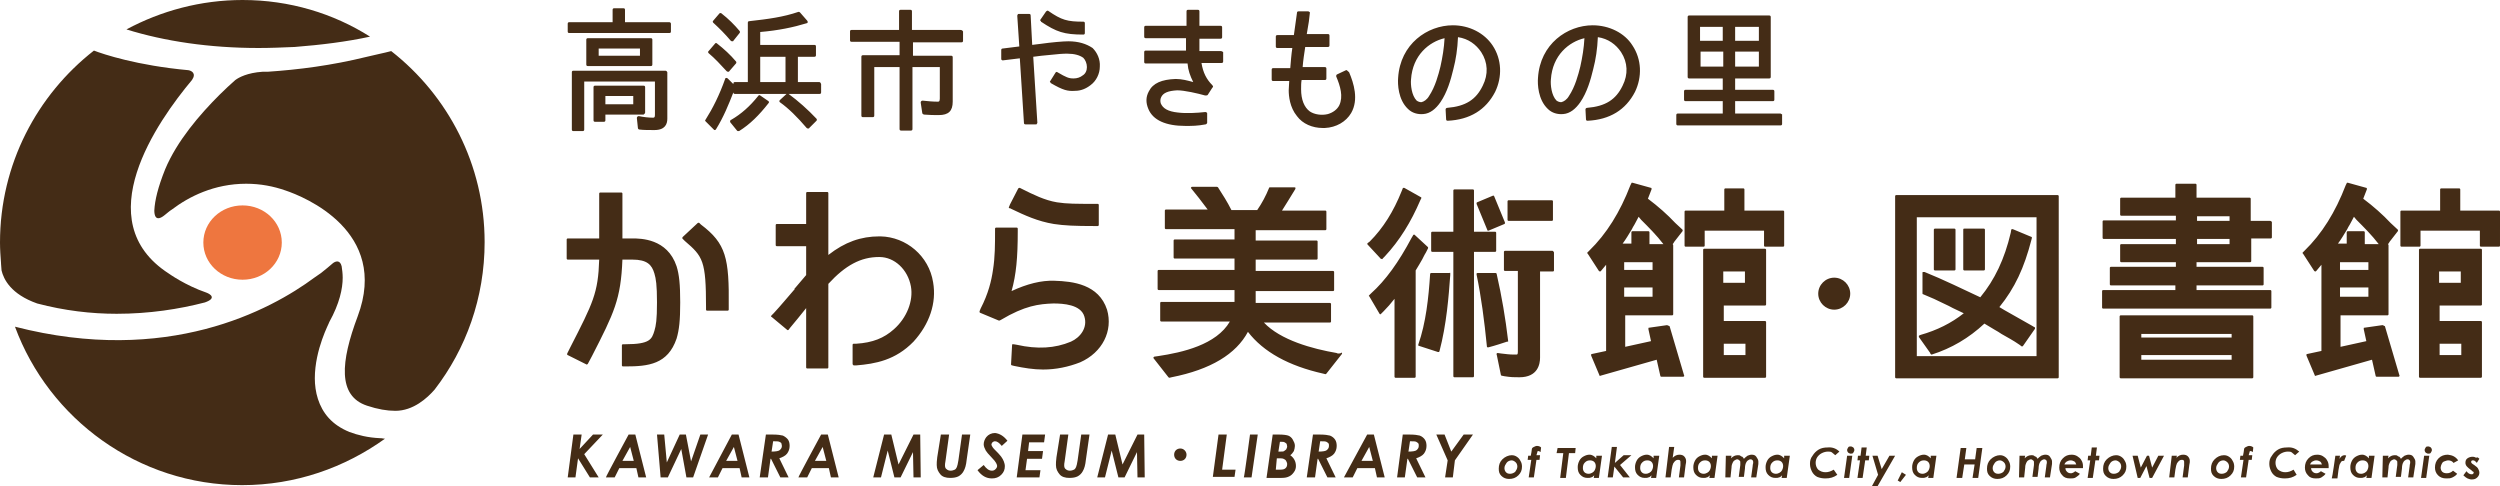 <?xml version="1.0" encoding="UTF-8"?>
<svg xmlns="http://www.w3.org/2000/svg" xmlns:xlink="http://www.w3.org/1999/xlink" x="0px" y="0px" viewBox="0 0 484.4 94.2" xml:space="preserve" width="484.4" height="94.2">
<g>
	<path style="fill:#442C16;" d="M57.1,9.1c5.1-0.4,10-1,14.6-2C64.6,2.6,56.1,0,47,0c-8.1,0-15.8,2.1-22.5,5.7C31.9,8,40.6,9.3,50.1,9.3   C52.4,9.3,54.8,9.2,57.1,9.1 M73.6,84.9c-2.3-0.1-4.3-0.6-5.9-1.2c-1.7-0.7-3-1.6-4-2.7c-2-2.2-2.7-5.1-2.7-7.7   c0-2.8,0.7-5.5,1.4-7.5c0.7-2,1.4-3.3,1.4-3.4l0,0l0,0c2-3.6,2.6-6.5,2.6-8.6c0-0.8-0.1-1.5-0.2-2.2c-0.3-1.3-1.2-1-1.7-0.6   c-0.7,0.6-1.4,1.2-2.3,1.9c-0.4,0.3-0.9,0.6-1.3,0.9c-8.5,6.3-28.5,17.1-58,9.5C9.5,81.2,26.8,94,46.9,94c10.4,0,19.9-3.4,27.7-9   h-0.1C74,84.9,73.7,84.9,73.6,84.9 M0.2,51.1c0,0.4,0.1,0.9,0.1,1.3c0.4,1.7,1.8,4.6,6.9,6.4c5.3,1.4,10.5,2,15.4,2   c6.3,0,12.1-0.9,17.1-2.2l0,0c2.3-0.8,1.1-1.6,0.3-1.9c-4.1-1.4-7.3-3.7-7.3-3.7h0c-15.8-10.2-2.2-29.5,4.5-37.5   c0.9-1.3-0.1-1.8-0.7-1.9c-9.9-0.9-16.5-3.1-18.3-3.8C7.2,18.4,0,31.8,0,47c0,1.3,0.1,2.7,0.2,4l0,0L0.2,51.1 M75.8,9.9   c-1.5,0.4-3.1,0.7-4.7,1.1c-6.9,1.7-13.3,2.5-19.2,2.9l0,0l-0.2,0c-0.3,0-0.5,0-0.8,0c-3,0.2-4.6,1.1-5.3,1.6   c-0.9,0.8-2,1.8-3.1,2.9c-3.8,3.8-8.2,8.9-10.5,14.4c-1.4,3.5-2,6-2.1,8c0,0.8,0.2,2.4,2.1,0.8c0.4-0.3,0.8-0.7,1.3-1   c3.3-2.5,8.2-5,14.4-5c2.8,0,5.3,0.5,7.6,1.3c3.6,1.2,20.2,7.9,14,24.4c-3.3,8.8-3.9,15.4,1.8,17.3c2.1,0.7,3.9,1,5.5,1   c3.5,0,6.2-2.5,7.6-4.1c6.1-7.9,9.7-17.8,9.7-28.6C93.9,31.9,86.8,18.5,75.8,9.9"></path>
	<path style="fill:#EE763F;" d="M54.6,47c0,4-3.4,7.2-7.6,7.2S39.4,51,39.4,47s3.4-7.2,7.6-7.2S54.6,43,54.6,47"></path>
</g>
<path style="fill:#442C16;" d="M111.1,84.2h1.6l-0.4,2.8l2.6-2.8h1.9l-3.6,3.8l2.8,4.5h-1.7l-2.3-3.7l-0.5,3.7H110L111.1,84.2L111.1,84.2z   M121.8,84.2h1.3l2.1,8.3h-1.5l-0.4-1.8h-3.3l-0.9,1.8h-1.7C117.3,92.5,121.8,84.2,121.8,84.2z M122.8,89.3l-0.7-2.7l-1.5,2.7H122.8  z M127.3,84.2h1.4l0.5,5.4l2.5-5.4h1.2l1,5.2l1.8-5.2h1.5l-2.9,8.3H133l-1-5.5l-2.6,5.5h-1.4L127.3,84.2L127.3,84.2z M141.8,84.2  h1.3l2.1,8.3h-1.5l-0.4-1.8H140l-0.9,1.8h-1.7C137.4,92.5,141.8,84.2,141.8,84.2z M142.9,89.3l-0.7-2.7l-1.5,2.7H142.9L142.9,89.3z   M148.4,84.2h1.4c0.9,0,1.5,0.1,1.9,0.2c0.4,0.2,0.8,0.5,1,0.8c0.2,0.3,0.3,0.7,0.3,1.2c0,0.6-0.2,1.1-0.5,1.5  c-0.3,0.4-0.9,0.7-1.5,0.9l1.8,3.7h-1.6l-1.8-3.6h-0.1l-0.5,3.6h-1.6L148.4,84.2L148.4,84.2z M149.5,87.5c0.8,0,1.4-0.1,1.6-0.3  c0.2-0.2,0.4-0.4,0.4-0.8c0-0.2-0.1-0.4-0.1-0.5s-0.2-0.2-0.4-0.3c-0.2-0.1-0.6-0.1-1.2-0.1L149.5,87.5L149.5,87.5z M159.1,84.2h1.3  l2.1,8.3H161l-0.4-1.8h-3.3l-0.9,1.8h-1.7C154.6,92.5,159.1,84.2,159.1,84.2z M160.1,89.3l-0.7-2.7l-1.5,2.7H160.1L160.1,89.3z   M171.3,84.2h1.4l1.4,5.8l2.9-5.8h1.3l0.1,8.3H177l-0.1-4.9l-2.4,4.9h-1.2l-1.3-5.2l-1.3,5.2h-1.5L171.3,84.2L171.3,84.2z   M182.3,84.2h1.6l-0.7,5.1c-0.1,0.4-0.1,0.8-0.1,0.9c0,0.3,0.1,0.6,0.3,0.7c0.2,0.2,0.5,0.3,0.8,0.3c0.3,0,0.6-0.1,0.8-0.2  c0.2-0.1,0.3-0.3,0.4-0.5c0.1-0.2,0.2-0.7,0.3-1.3l0.7-5h1.6l-0.7,4.9c-0.1,1-0.3,1.7-0.6,2.2c-0.2,0.4-0.6,0.8-1,1  c-0.4,0.2-0.9,0.3-1.6,0.3c-0.8,0-1.5-0.2-1.9-0.7s-0.7-1-0.7-1.8c0-0.3,0-0.8,0.1-1.5L182.3,84.2L182.3,84.2z M195.2,85.4l-1.1,1  c-0.5-0.6-0.9-0.9-1.3-0.9c-0.2,0-0.4,0.1-0.5,0.2s-0.2,0.3-0.2,0.4c0,0.2,0.1,0.3,0.2,0.5s0.5,0.6,1.1,1.2c0.3,0.3,0.5,0.6,0.6,0.7  c0.2,0.3,0.4,0.6,0.5,0.9c0.1,0.3,0.2,0.6,0.2,0.9c0,0.7-0.2,1.2-0.7,1.7s-1.1,0.7-1.8,0.7c-1.1,0-2-0.5-2.8-1.6l1.2-1  c0.5,0.7,1,1.1,1.6,1.1c0.3,0,0.5-0.1,0.7-0.3s0.3-0.4,0.3-0.6c0-0.2-0.1-0.4-0.2-0.6c-0.1-0.2-0.4-0.6-0.9-1.1  c-0.6-0.6-0.9-1-1.1-1.3c-0.2-0.4-0.4-0.8-0.4-1.2c0-0.5,0.2-1,0.5-1.4c0.4-0.5,1-0.8,1.7-0.8C193.7,84,194.5,84.5,195.2,85.4  L195.2,85.4z M198.1,84.2h4.4l-0.2,1.5h-2.9l-0.2,1.7h2.9l-0.2,1.5h-2.9l-0.3,2.2h2.9l-0.2,1.4H197L198.1,84.2L198.1,84.2z   M205.4,84.2h1.6l-0.7,5.1c-0.1,0.4-0.1,0.8-0.1,0.9c0,0.3,0.1,0.6,0.3,0.7c0.2,0.2,0.5,0.3,0.8,0.3c0.3,0,0.6-0.1,0.8-0.2  c0.2-0.1,0.3-0.3,0.4-0.5c0.1-0.2,0.2-0.7,0.3-1.3l0.7-5h1.6l-0.7,4.9c-0.1,1-0.3,1.7-0.6,2.2c-0.2,0.4-0.6,0.8-1,1  c-0.4,0.2-0.9,0.3-1.6,0.3c-0.8,0-1.5-0.2-1.9-0.7s-0.7-1-0.7-1.8c0-0.3,0-0.8,0.1-1.5L205.4,84.2L205.4,84.2z M214.7,84.2h1.4  l1.4,5.8l2.9-5.8h1.3l0.1,8.3h-1.4l-0.1-4.9l-2.4,4.9h-1.2l-1.3-5.2l-1.3,5.2h-1.5L214.7,84.2L214.7,84.2z M229.9,88.1  c0,0.7-0.5,1.2-1.2,1.2s-1.2-0.5-1.2-1.2s0.5-1.2,1.2-1.2S229.9,87.5,229.9,88.1z M236.1,84.2h1.6l-0.9,6.8h2.6l-0.2,1.4H235  L236.1,84.2L236.1,84.2z M242.2,84.2h1.5l-1.2,8.3h-1.5C241.1,92.5,242.2,84.2,242.2,84.2z M246.6,84.2h1.3c0.8,0,1.4,0.1,1.7,0.2  s0.7,0.4,0.9,0.8s0.4,0.7,0.4,1.2c0,0.3-0.1,0.7-0.2,1c-0.2,0.3-0.4,0.6-0.7,0.8c0.7,0.5,1.1,1.2,1.1,2.1c0,0.4-0.1,0.8-0.4,1.2  s-0.5,0.6-0.9,0.8s-0.8,0.3-1.5,0.3h-2.9L246.6,84.2L246.6,84.2z M247.2,91l0.9,0c0.5,0,0.8-0.1,1-0.3c0.2-0.2,0.3-0.4,0.3-0.8  c0-0.2-0.1-0.4-0.2-0.6s-0.3-0.3-0.5-0.4s-0.6-0.1-1.3-0.1L247.2,91L247.2,91z M247.7,87.5h0.3c0.4,0,0.7,0,0.8-0.1s0.3-0.2,0.4-0.3  c0.1-0.2,0.2-0.4,0.2-0.6c0-0.2-0.1-0.4-0.1-0.5c-0.1-0.1-0.2-0.2-0.4-0.3c-0.1-0.1-0.4-0.1-0.9-0.1L247.7,87.5L247.7,87.5z   M254.4,84.2h1.4c0.9,0,1.5,0.1,1.9,0.2c0.5,0.2,0.8,0.5,1,0.8c0.2,0.3,0.3,0.7,0.3,1.2c0,0.6-0.2,1.1-0.5,1.5  c-0.3,0.4-0.9,0.7-1.5,0.9l1.8,3.7h-1.6l-1.8-3.6h-0.1l-0.5,3.6h-1.6L254.4,84.2L254.4,84.2z M255.5,87.5c0.8,0,1.4-0.1,1.6-0.3  c0.2-0.2,0.4-0.4,0.4-0.8c0-0.2,0-0.4-0.1-0.5s-0.2-0.2-0.4-0.3c-0.2-0.1-0.6-0.1-1.2-0.1L255.5,87.5L255.5,87.5z M264.9,84.2h1.3  l2.1,8.3h-1.5l-0.4-1.8H263l-0.9,1.8h-1.7L264.9,84.2L264.9,84.2z M266,89.3l-0.7-2.7l-1.5,2.7H266z M271.8,84.2h1.4  c0.9,0,1.5,0.1,1.9,0.2c0.5,0.2,0.8,0.5,1,0.8c0.2,0.3,0.3,0.7,0.3,1.2c0,0.6-0.2,1.1-0.5,1.5c-0.3,0.4-0.9,0.7-1.5,0.9l1.8,3.7  h-1.6l-1.8-3.6h-0.1l-0.5,3.6h-1.5L271.8,84.2L271.8,84.2z M272.9,87.5c0.8,0,1.4-0.1,1.6-0.3c0.2-0.2,0.4-0.4,0.4-0.8  c0-0.2,0-0.4-0.1-0.5s-0.2-0.2-0.4-0.3c-0.2-0.1-0.6-0.1-1.2-0.1L272.9,87.5L272.9,87.5z M278.3,84.2h1.6l1.3,3.3l2.4-3.3h1.8  l-3.5,5l-0.4,3.3h-1.5l0.5-3.3L278.3,84.2L278.3,84.2z M292.9,88.2c0.4,0,0.7,0.1,1,0.3s0.5,0.4,0.7,0.8c0.2,0.3,0.3,0.7,0.3,1.1  c0,0.7-0.2,1.2-0.7,1.7s-1.1,0.7-1.8,0.7c-0.6,0-1.1-0.2-1.5-0.6c-0.4-0.4-0.5-0.8-0.5-1.4c0-0.7,0.2-1.3,0.7-1.8  S292.3,88.2,292.9,88.2L292.9,88.2z M292.9,89.2c-0.4,0-0.8,0.2-1,0.5c-0.2,0.3-0.4,0.6-0.4,1c0,0.3,0.1,0.6,0.3,0.8  s0.4,0.3,0.8,0.3c0.4,0,0.8-0.2,1-0.4c0.2-0.3,0.4-0.6,0.4-1c0-0.3-0.1-0.6-0.3-0.8S293.2,89.2,292.9,89.2L292.9,89.2z M296.1,88.3  h0.5c0.1-0.6,0.2-0.9,0.2-1.2s0.2-0.4,0.4-0.5s0.4-0.2,0.6-0.2c0.3,0,0.6,0.1,0.8,0.3l-0.1,0.9c-0.1-0.1-0.3-0.2-0.4-0.2  c-0.1,0-0.2,0-0.2,0.1s-0.1,0.3-0.2,0.7h0.7l-0.1,0.9h-0.6l-0.5,3.4h-1l0.5-3.4H296L296.1,88.3L296.1,88.3z M301.8,86.8h3.5l-0.1,1  H304l-0.6,4.8h-1.1l0.6-4.8h-1.3L301.8,86.8z M309.3,88.3h1.1l-0.6,4.3h-1l0.1-0.5c-0.2,0.2-0.4,0.4-0.6,0.4  c-0.2,0.1-0.4,0.1-0.7,0.1c-0.6,0-1-0.2-1.4-0.6s-0.5-0.9-0.5-1.5c0-0.4,0.1-0.8,0.3-1.2c0.2-0.4,0.5-0.7,0.9-0.9  c0.4-0.2,0.7-0.3,1.1-0.3c0.3,0,0.5,0.1,0.7,0.2s0.4,0.3,0.6,0.5L309.3,88.3L309.3,88.3z M307.8,91.8c0.3,0,0.5-0.1,0.7-0.2  c0.2-0.1,0.4-0.3,0.5-0.5c0.1-0.2,0.2-0.5,0.2-0.8c0-0.3-0.1-0.6-0.3-0.8c-0.2-0.2-0.5-0.3-0.8-0.3c-0.4,0-0.7,0.1-1,0.4  c-0.3,0.3-0.4,0.6-0.4,1.1c0,0.3,0.1,0.6,0.3,0.8C307.2,91.7,307.5,91.8,307.8,91.8L307.8,91.8z M312.3,86.6h1l-0.4,3.1l1.7-1.5h1.5  l-2.2,1.9l1.9,2.4h-1.3l-1.7-2.1l-0.3,2.1h-1L312.3,86.6L312.3,86.6z M320.4,88.3h1.1l-0.6,4.3h-1l0.1-0.5c-0.2,0.2-0.4,0.4-0.6,0.4  c-0.2,0.1-0.4,0.1-0.7,0.1c-0.6,0-1-0.2-1.4-0.6s-0.5-0.9-0.5-1.5c0-0.4,0.1-0.8,0.3-1.2c0.2-0.4,0.5-0.7,0.9-0.9  c0.4-0.2,0.7-0.3,1.1-0.3c0.3,0,0.5,0.1,0.7,0.2s0.4,0.3,0.6,0.5L320.4,88.3L320.4,88.3z M318.9,91.8c0.3,0,0.5-0.1,0.7-0.2  c0.2-0.1,0.4-0.3,0.5-0.5c0.1-0.2,0.2-0.5,0.2-0.8c0-0.3-0.1-0.6-0.3-0.8c-0.2-0.2-0.5-0.3-0.8-0.3c-0.4,0-0.7,0.1-1,0.4  c-0.3,0.3-0.4,0.6-0.4,1.1c0,0.3,0.1,0.6,0.3,0.8C318.3,91.7,318.5,91.8,318.9,91.8L318.9,91.8z M323.4,86.6h1l-0.3,2.1  c0.4-0.4,0.8-0.6,1.3-0.6c0.4,0,0.7,0.1,0.9,0.3c0.2,0.2,0.4,0.5,0.4,0.9c0,0.2,0,0.4-0.1,0.8l-0.3,2.4h-1l0.3-2.3  c0-0.2,0-0.4,0-0.6c0-0.2,0-0.3-0.1-0.4c-0.1-0.1-0.2-0.1-0.4-0.1s-0.4,0.1-0.5,0.2s-0.3,0.3-0.4,0.5c-0.1,0.2-0.2,0.6-0.3,1.2  l-0.2,1.5h-1L323.4,86.6L323.4,86.6z M331.7,88.3h1.1l-0.6,4.3h-1l0.1-0.5c-0.2,0.2-0.4,0.4-0.6,0.4c-0.2,0.1-0.4,0.1-0.7,0.1  c-0.6,0-1-0.2-1.4-0.6s-0.5-0.9-0.5-1.5c0-0.4,0.1-0.8,0.3-1.2c0.2-0.4,0.5-0.7,0.9-0.9c0.4-0.2,0.7-0.3,1.1-0.3  c0.3,0,0.5,0.1,0.7,0.2s0.4,0.3,0.6,0.5L331.7,88.3L331.7,88.3z M330.1,91.8c0.3,0,0.5-0.1,0.7-0.2c0.2-0.1,0.4-0.3,0.5-0.5  c0.1-0.2,0.2-0.5,0.2-0.8c0-0.3-0.1-0.6-0.3-0.8c-0.2-0.2-0.5-0.3-0.8-0.3c-0.4,0-0.7,0.1-1,0.4c-0.3,0.3-0.4,0.6-0.4,1.1  c0,0.3,0.1,0.6,0.3,0.8C329.5,91.7,329.8,91.8,330.1,91.8L330.1,91.8z M334.4,88.3h1.1l-0.1,0.5c0.4-0.4,0.8-0.6,1.3-0.6  c0.2,0,0.4,0,0.5,0.1s0.3,0.2,0.4,0.2c0.1,0.1,0.2,0.2,0.3,0.4c0.2-0.2,0.4-0.4,0.7-0.6c0.3-0.1,0.5-0.2,0.8-0.2  c0.4,0,0.7,0.1,0.9,0.4s0.4,0.6,0.4,0.9c0,0.2,0,0.3,0,0.5l-0.4,2.6h-1l0.3-2.2c0-0.3,0.1-0.5,0.1-0.6c0-0.2,0-0.4-0.1-0.5  s-0.2-0.2-0.4-0.2s-0.4,0.1-0.5,0.2c-0.2,0.1-0.3,0.3-0.4,0.5s-0.2,0.6-0.2,1.1l-0.2,1.6h-1l0.3-2.3c0-0.2,0-0.3,0-0.5  c0-0.2,0-0.3-0.2-0.4c-0.1-0.1-0.2-0.2-0.4-0.2s-0.3,0.1-0.5,0.2s-0.3,0.3-0.4,0.5c-0.1,0.2-0.2,0.5-0.2,0.9l-0.2,1.9h-1L334.4,88.3  L334.4,88.3z M345.7,88.3h1.1l-0.6,4.3h-1l0.1-0.5c-0.2,0.2-0.4,0.4-0.6,0.4c-0.2,0.1-0.4,0.1-0.7,0.1c-0.6,0-1-0.2-1.4-0.6  s-0.5-0.9-0.5-1.5c0-0.4,0.1-0.8,0.3-1.2c0.2-0.4,0.5-0.7,0.9-0.9c0.4-0.2,0.7-0.3,1.1-0.3c0.3,0,0.5,0.1,0.7,0.2s0.4,0.3,0.6,0.5  L345.7,88.3L345.7,88.3z M344.1,91.8c0.3,0,0.5-0.1,0.7-0.2c0.2-0.1,0.4-0.3,0.5-0.5c0.1-0.2,0.2-0.5,0.2-0.8c0-0.3-0.1-0.6-0.3-0.8  c-0.2-0.2-0.5-0.3-0.8-0.3c-0.4,0-0.7,0.1-1,0.4c-0.3,0.3-0.4,0.6-0.4,1.1c0,0.3,0.1,0.6,0.3,0.8C343.5,91.7,343.8,91.8,344.1,91.8  L344.1,91.8z M356.4,87.5l-0.8,0.7c-0.2-0.2-0.4-0.3-0.6-0.5s-0.5-0.2-0.8-0.2c-0.4,0-0.8,0.1-1.2,0.3c-0.4,0.2-0.7,0.5-0.9,0.8  s-0.3,0.7-0.3,1.1c0,0.5,0.2,1,0.5,1.3c0.4,0.3,0.8,0.5,1.4,0.5c0.6,0,1.1-0.2,1.6-0.5L356,92c-0.7,0.5-1.4,0.7-2.3,0.7  c-0.6,0-1.1-0.1-1.6-0.3c-0.4-0.2-0.8-0.6-1-1s-0.4-0.9-0.4-1.5c0-0.6,0.1-1.1,0.5-1.6c0.3-0.5,0.7-0.9,1.2-1.2  c0.5-0.3,1.1-0.4,1.7-0.4C355,86.6,355.8,86.9,356.4,87.5L356.4,87.5z M357.9,88.3h1l-0.6,4.3h-1L357.9,88.3L357.9,88.3z   M358.6,86.5c0.2,0,0.3,0.1,0.5,0.2c0.1,0.1,0.2,0.3,0.2,0.5s-0.1,0.3-0.2,0.5s-0.3,0.2-0.5,0.2s-0.3-0.1-0.5-0.2  c-0.1-0.1-0.2-0.3-0.2-0.5s0.1-0.3,0.2-0.5S358.4,86.5,358.6,86.5z M360.7,86.7h1l-0.2,1.6h0.7l-0.1,0.9h-0.7l-0.5,3.4h-1l0.5-3.4  h-0.5l0.1-0.9h0.5L360.7,86.7L360.7,86.7z M362.8,88.3h1l0.8,2.6l1.5-2.6h1.1l-3.4,5.9h-1.1l1.2-2.2L362.8,88.3L362.8,88.3z   M368.5,91.5l0.8,0.5l-1.1,1.4l-0.5-0.3L368.5,91.5z M374.1,88.3h1.1l-0.6,4.3h-1l0.1-0.5c-0.2,0.2-0.4,0.4-0.6,0.4  c-0.2,0.1-0.4,0.1-0.7,0.1c-0.6,0-1-0.2-1.4-0.6s-0.5-0.9-0.5-1.5c0-0.4,0.1-0.8,0.3-1.2c0.2-0.4,0.5-0.7,0.9-0.9  c0.4-0.2,0.7-0.3,1.1-0.3c0.3,0,0.5,0.1,0.7,0.2s0.4,0.3,0.6,0.5L374.1,88.3L374.1,88.3z M372.5,91.8c0.3,0,0.5-0.1,0.7-0.2  c0.2-0.1,0.4-0.3,0.5-0.5c0.1-0.2,0.2-0.5,0.2-0.8c0-0.3-0.1-0.6-0.3-0.8c-0.2-0.2-0.5-0.3-0.8-0.3c-0.4,0-0.7,0.1-1,0.4  c-0.3,0.3-0.4,0.6-0.4,1.1c0,0.3,0.1,0.6,0.3,0.8C371.9,91.7,372.2,91.8,372.5,91.8L372.5,91.8z M379.9,86.8h1.1l-0.3,2.2h2l0.3-2.2  h1.1l-0.8,5.8h-1.1l0.4-2.6h-2l-0.4,2.6h-1.1L379.9,86.8L379.9,86.8z M387.5,88.2c0.4,0,0.7,0.1,1,0.3s0.5,0.4,0.7,0.8  c0.2,0.3,0.3,0.7,0.3,1.1c0,0.7-0.2,1.2-0.7,1.7s-1.1,0.7-1.8,0.7c-0.6,0-1.1-0.2-1.5-0.6c-0.4-0.4-0.5-0.8-0.5-1.4  c0-0.7,0.2-1.3,0.7-1.8S386.9,88.2,387.5,88.2L387.5,88.2z M387.5,89.2c-0.4,0-0.8,0.2-1,0.5c-0.2,0.3-0.4,0.6-0.4,1  c0,0.3,0.1,0.6,0.3,0.8s0.4,0.3,0.8,0.3c0.4,0,0.8-0.2,1-0.4c0.2-0.3,0.4-0.6,0.4-1c0-0.3-0.1-0.6-0.3-0.8S387.8,89.2,387.5,89.2  L387.5,89.2z M391.3,88.3h1.1l-0.1,0.5c0.4-0.4,0.8-0.6,1.3-0.6c0.2,0,0.4,0,0.5,0.1s0.3,0.2,0.4,0.2c0.1,0.1,0.2,0.2,0.3,0.4  c0.2-0.2,0.4-0.4,0.7-0.6c0.3-0.1,0.5-0.2,0.8-0.2c0.4,0,0.7,0.1,0.9,0.4s0.4,0.6,0.4,0.9c0,0.2,0,0.3,0,0.5l-0.4,2.6h-1l0.3-2.2  c0-0.3,0.1-0.5,0.1-0.6c0-0.2,0-0.4-0.1-0.5s-0.2-0.2-0.4-0.2s-0.4,0.1-0.5,0.2c-0.2,0.1-0.3,0.3-0.4,0.5s-0.2,0.6-0.2,1.1l-0.2,1.6  h-1l0.3-2.3c0-0.2,0-0.3,0-0.5c0-0.2,0-0.3-0.2-0.4c-0.1-0.1-0.2-0.2-0.4-0.2s-0.3,0.1-0.5,0.2s-0.3,0.3-0.4,0.5  c-0.1,0.2-0.2,0.5-0.2,0.9l-0.2,1.9h-1L391.3,88.3L391.3,88.3z M402.1,91.3l0.9,0.5c-0.2,0.3-0.5,0.5-0.8,0.7s-0.7,0.2-1.1,0.2  c-0.7,0-1.2-0.2-1.5-0.6c-0.4-0.4-0.6-0.9-0.6-1.5c0-0.7,0.2-1.3,0.7-1.8c0.5-0.5,1-0.7,1.7-0.7c0.4,0,0.8,0.1,1.1,0.3  c0.3,0.2,0.6,0.4,0.8,0.8c0.2,0.3,0.3,0.7,0.3,1.1c0,0.1,0,0.3,0,0.4h-3.4c0,0.3,0.1,0.5,0.3,0.7c0.2,0.2,0.4,0.3,0.8,0.3  C401.4,91.7,401.8,91.6,402.1,91.3L402.1,91.3z M402.3,90c-0.1-0.3-0.2-0.5-0.4-0.6c-0.2-0.1-0.4-0.2-0.7-0.2s-0.5,0.1-0.7,0.2  s-0.4,0.3-0.5,0.6H402.3L402.3,90z M405.3,86.7h1l-0.2,1.6h0.7l-0.1,0.9H406l-0.5,3.4h-1l0.5-3.4h-0.5l0.1-0.9h0.5L405.3,86.7  L405.3,86.7z M410,88.2c0.4,0,0.7,0.1,1,0.3s0.5,0.4,0.7,0.8c0.2,0.3,0.3,0.7,0.3,1.1c0,0.7-0.2,1.2-0.7,1.7s-1.1,0.7-1.8,0.7  c-0.6,0-1.1-0.2-1.5-0.6c-0.4-0.4-0.5-0.8-0.5-1.4c0-0.7,0.2-1.3,0.7-1.8S409.4,88.2,410,88.2L410,88.2z M409.9,89.2  c-0.4,0-0.8,0.2-1,0.5c-0.2,0.3-0.4,0.6-0.4,1c0,0.3,0.1,0.6,0.3,0.8s0.4,0.3,0.8,0.3c0.4,0,0.8-0.2,1-0.4c0.2-0.3,0.4-0.6,0.4-1  c0-0.3-0.1-0.6-0.3-0.8S410.2,89.2,409.9,89.2L409.9,89.2z M413.2,88.3h1l0.6,2.3l1.2-2.3h0.4l0.6,2.3l1.2-2.3h1.1l-2.3,4.3h-0.5  l-0.6-2.3l-1.2,2.3h-0.5L413.2,88.3L413.2,88.3z M420.8,88.3h1l-0.1,0.4c0.4-0.4,0.8-0.6,1.3-0.6c0.4,0,0.7,0.1,0.9,0.3  c0.2,0.2,0.4,0.5,0.4,0.9c0,0.2,0,0.4-0.1,0.8l-0.3,2.4h-1l0.3-2.3c0-0.2,0-0.4,0-0.6c0-0.2,0-0.3-0.1-0.4c-0.1-0.1-0.2-0.1-0.4-0.1  s-0.4,0.1-0.5,0.2s-0.3,0.3-0.4,0.5c-0.1,0.2-0.2,0.6-0.3,1.2l-0.2,1.5h-1L420.8,88.3L420.8,88.3z M430.9,88.2c0.4,0,0.7,0.1,1,0.3  s0.5,0.4,0.7,0.8c0.2,0.3,0.3,0.7,0.3,1.1c0,0.7-0.2,1.2-0.7,1.7s-1.1,0.7-1.8,0.7c-0.6,0-1.1-0.2-1.5-0.6c-0.4-0.4-0.5-0.8-0.5-1.4  c0-0.7,0.2-1.3,0.7-1.8S430.2,88.2,430.9,88.2L430.9,88.2z M430.8,89.2c-0.4,0-0.8,0.2-1,0.5c-0.2,0.3-0.4,0.6-0.4,1  c0,0.3,0.1,0.6,0.3,0.8s0.4,0.3,0.8,0.3c0.4,0,0.8-0.2,1-0.4c0.2-0.3,0.4-0.6,0.4-1c0-0.3-0.1-0.6-0.3-0.8S431.1,89.2,430.8,89.2  L430.8,89.2z M434.1,88.3h0.5c0.1-0.6,0.2-0.9,0.2-1.2s0.2-0.4,0.4-0.5s0.4-0.2,0.6-0.2c0.3,0,0.6,0.1,0.8,0.3l-0.1,0.9  c-0.1-0.1-0.3-0.2-0.4-0.2c-0.1,0-0.2,0-0.2,0.1s-0.1,0.3-0.2,0.7h0.7l-0.1,0.9h-0.6l-0.5,3.4h-1l0.5-3.4H434L434.1,88.3L434.1,88.3  z M445.5,87.5l-0.8,0.7c-0.2-0.2-0.4-0.3-0.6-0.5s-0.5-0.2-0.8-0.2c-0.4,0-0.8,0.1-1.2,0.3c-0.4,0.2-0.7,0.5-0.9,0.8  s-0.3,0.7-0.3,1.1c0,0.5,0.2,1,0.5,1.3c0.4,0.3,0.8,0.5,1.4,0.5c0.6,0,1.1-0.2,1.6-0.5L445,92c-0.7,0.5-1.4,0.7-2.3,0.7  c-0.6,0-1.1-0.1-1.6-0.3c-0.4-0.2-0.8-0.6-1-1s-0.4-0.9-0.4-1.5c0-0.6,0.1-1.1,0.5-1.6c0.3-0.5,0.7-0.9,1.2-1.2  c0.5-0.3,1.1-0.4,1.7-0.4C444.1,86.6,444.8,86.9,445.5,87.5L445.5,87.5z M449.7,91.3l0.9,0.5c-0.2,0.3-0.5,0.5-0.8,0.7  s-0.7,0.2-1.1,0.2c-0.7,0-1.2-0.2-1.5-0.6c-0.4-0.4-0.6-0.9-0.6-1.5c0-0.7,0.2-1.3,0.7-1.8c0.5-0.5,1-0.7,1.7-0.7  c0.4,0,0.8,0.1,1.1,0.3c0.3,0.2,0.6,0.4,0.8,0.8c0.2,0.3,0.3,0.7,0.3,1.1c0,0.1,0,0.3,0,0.4h-3.4c0,0.3,0.1,0.5,0.3,0.7  c0.2,0.2,0.4,0.3,0.8,0.3C449,91.7,449.4,91.6,449.7,91.3L449.7,91.3z M449.9,90c-0.1-0.3-0.2-0.5-0.4-0.6c-0.2-0.1-0.4-0.2-0.7-0.2  s-0.5,0.1-0.7,0.2s-0.4,0.3-0.5,0.6H449.9L449.9,90z M452.5,88.3h0.9l-0.1,0.6c0.3-0.5,0.6-0.7,1-0.7c0.1,0,0.2,0,0.3,0.1l-0.4,1  c-0.1,0-0.1,0-0.2,0c-0.2,0-0.4,0.1-0.5,0.4c-0.2,0.2-0.3,0.7-0.4,1.4l-0.2,1.6h-1.1C451.9,92.6,452.5,88.3,452.5,88.3z M459,88.3  h1.1l-0.6,4.3h-1l0.1-0.5c-0.2,0.2-0.4,0.4-0.6,0.4c-0.2,0.1-0.4,0.1-0.7,0.1c-0.6,0-1-0.2-1.4-0.6s-0.5-0.9-0.5-1.5  c0-0.4,0.1-0.8,0.3-1.2c0.2-0.4,0.5-0.7,0.9-0.9c0.4-0.2,0.7-0.3,1.1-0.3c0.3,0,0.5,0.1,0.7,0.2s0.4,0.3,0.6,0.5L459,88.3L459,88.3z   M457.5,91.8c0.3,0,0.5-0.1,0.7-0.2c0.2-0.1,0.4-0.3,0.5-0.5c0.1-0.2,0.2-0.5,0.2-0.8c0-0.3-0.1-0.6-0.3-0.8  c-0.2-0.2-0.5-0.3-0.8-0.3c-0.4,0-0.7,0.1-1,0.4c-0.3,0.3-0.4,0.6-0.4,1.1c0,0.3,0.1,0.6,0.3,0.8C456.9,91.7,457.1,91.8,457.5,91.8  L457.5,91.8z M461.7,88.3h1.1l-0.1,0.5c0.4-0.4,0.8-0.6,1.3-0.6c0.2,0,0.4,0,0.5,0.1s0.3,0.2,0.4,0.2c0.1,0.1,0.2,0.2,0.3,0.4  c0.2-0.2,0.4-0.4,0.7-0.6c0.3-0.1,0.5-0.2,0.8-0.2c0.4,0,0.7,0.1,0.9,0.4s0.4,0.6,0.4,0.9c0,0.2,0,0.3,0,0.5l-0.4,2.6h-1l0.3-2.2  c0-0.3,0.1-0.5,0.1-0.6c0-0.2,0-0.4-0.1-0.5s-0.2-0.2-0.4-0.2s-0.4,0.1-0.5,0.2c-0.2,0.1-0.3,0.3-0.4,0.5s-0.2,0.6-0.2,1.1l-0.2,1.6  h-1l0.3-2.3c0-0.2,0-0.3,0-0.5c0-0.2,0-0.3-0.2-0.4c-0.1-0.1-0.2-0.2-0.4-0.2s-0.3,0.1-0.5,0.2s-0.3,0.3-0.4,0.5  c-0.1,0.2-0.2,0.5-0.2,0.9l-0.2,1.9h-1L461.7,88.3L461.7,88.3z M469.7,88.3h1l-0.6,4.3h-1L469.7,88.3L469.7,88.3z M470.5,86.5  c0.2,0,0.3,0.1,0.5,0.2c0.1,0.1,0.2,0.3,0.2,0.5s-0.1,0.3-0.2,0.5s-0.3,0.2-0.5,0.2s-0.3-0.1-0.5-0.2c-0.1-0.1-0.2-0.3-0.2-0.5  s0.1-0.3,0.2-0.5S470.3,86.5,470.5,86.5z M476.3,89.2l-0.9,0.5c-0.2-0.3-0.6-0.5-1-0.5c-0.3,0-0.5,0.1-0.8,0.2s-0.4,0.3-0.5,0.5  c-0.1,0.2-0.2,0.5-0.2,0.7c0,0.3,0.1,0.6,0.3,0.8c0.2,0.2,0.5,0.3,0.9,0.3c0.5,0,0.9-0.2,1.2-0.5l0.8,0.6c-0.2,0.3-0.5,0.5-0.9,0.7  s-0.7,0.2-1.2,0.2c-0.7,0-1.2-0.2-1.6-0.6c-0.4-0.4-0.6-0.9-0.6-1.5c0-0.7,0.2-1.3,0.7-1.8s1.1-0.7,1.8-0.7  C475.2,88.2,475.8,88.5,476.3,89.2L476.3,89.2z M480.4,88.9l-0.5,0.8c-0.1-0.2-0.3-0.3-0.4-0.4s-0.3-0.1-0.4-0.1  c-0.1,0-0.2,0-0.2,0.1c-0.1,0.1-0.1,0.1-0.1,0.2s0,0.1,0.1,0.2c0,0.1,0.2,0.2,0.5,0.4c0.4,0.3,0.7,0.5,0.8,0.8  c0.1,0.2,0.2,0.4,0.2,0.7c0,0.3-0.1,0.6-0.4,0.9c-0.3,0.3-0.6,0.4-1.1,0.4c-0.3,0-0.5-0.1-0.8-0.2c-0.2-0.1-0.5-0.3-0.8-0.6l0.6-0.8  c0.3,0.4,0.6,0.6,1,0.6c0.1,0,0.2,0,0.3-0.1s0.1-0.2,0.1-0.2c0-0.1,0-0.2-0.1-0.2s-0.2-0.2-0.5-0.4c-0.3-0.2-0.5-0.4-0.7-0.6  c-0.2-0.2-0.3-0.5-0.3-0.7c0-0.4,0.1-0.7,0.4-0.9s0.6-0.3,1-0.3c0.3,0,0.5,0.1,0.7,0.2C480,88.5,480.2,88.7,480.4,88.9L480.4,88.9z   M126.1,12.8c0.2,0,0.3-0.1,0.3-0.3V7.7c0-0.2-0.1-0.3-0.3-0.3h-12.2c-0.2,0-0.3,0.1-0.3,0.3v4.8c0,0.2,0.1,0.3,0.3,0.3H126.1z   M124,9.4v1.4h-8V9.4H124z M125,21.8v-4.9c0-0.2-0.1-0.3-0.3-0.3h-9.4c-0.2,0-0.3,0.1-0.3,0.3v6.4c0,0.2,0.1,0.3,0.3,0.3h1.7  c0.2,0,0.3-0.1,0.3-0.3v-1.1h7.4C124.8,22.1,125,22,125,21.8z M122.7,18.6v1.6h-5.4v-1.6H122.7z M128.9,13.7h-17.8  c-0.2,0-0.3,0.1-0.3,0.3v11.1c0,0.2,0.1,0.3,0.3,0.3h1.8c0.2,0,0.3-0.1,0.3-0.3v-9.3h13.7v6.5c0,0.5-0.2,0.5-0.4,0.5  c-0.8,0-1.7-0.1-2.7-0.3c-0.1,0-0.2,0-0.3,0.1s-0.1,0.2-0.1,0.3l0.2,1.9c0,0.1,0.1,0.3,0.3,0.3c0.8,0.1,1.8,0.1,2.9,0.1  c2.1,0,2.5-1.2,2.5-2.2V14C129.2,13.8,129.1,13.7,128.9,13.7z M129.7,4.3h-8.6V1.9c0-0.2-0.1-0.3-0.3-0.3H119  c-0.2,0-0.3,0.1-0.3,0.3v2.4h-8.4c-0.2,0-0.3,0.1-0.3,0.3v1.5c0,0.2,0.1,0.3,0.3,0.3h19.4c0.2,0,0.3-0.1,0.3-0.3V4.6  C130,4.5,129.9,4.3,129.7,4.3L129.7,4.3z M152.8,18.2c-0.1-0.1-0.3-0.1-0.4,0l-1.3,1.2c-0.1,0.1-0.1,0.2-0.1,0.2  c0,0.1,0.1,0.2,0.1,0.2c1.7,1.2,3.4,2.9,5.2,5c0.1,0.1,0.2,0.1,0.3,0.1c0.1,0,0.2,0,0.2-0.1l1.4-1.4c0.1-0.1,0.1-0.3,0-0.4  C156.5,21.2,154.7,19.6,152.8,18.2L152.8,18.2z M147.3,18.5c-0.1-0.1-0.3-0.1-0.4,0.1c-1.6,2-3.3,3.5-5.2,4.6  c-0.1,0-0.2,0.1-0.2,0.2c-0.1,0.1,0,0.2,0,0.3l1.3,1.6c0.1,0.1,0.1,0.1,0.2,0.1c0.1,0,0.1,0,0.2,0c2.1-1.3,3.9-3.1,5.7-5.4  c0.1-0.1,0.1-0.2,0.1-0.2c0-0.1-0.1-0.2-0.1-0.2L147.3,18.5L147.3,18.5z M158.7,15.9h-4.1V11h3.2c0.2,0,0.3-0.1,0.3-0.3V9  c0-0.2-0.1-0.3-0.3-0.3h-10.5V6.2c3.5-0.3,6.4-0.9,9-1.7c0.1,0,0.2-0.1,0.2-0.2c0-0.1,0-0.2-0.1-0.3L155,2.4  c-0.1-0.1-0.2-0.1-0.3-0.1c-2.9,1-5.9,1.4-9.5,1.8c-0.2,0-0.3,0.1-0.3,0.3v11.5h-2.5c-0.2,0-0.3,0.1-0.3,0.3v0.1l-1.1-1.1  c-0.1-0.1-0.2-0.1-0.3-0.1c-0.1,0-0.2,0.1-0.2,0.2c-1.1,3.1-2.4,5.7-3.8,7.9c-0.1,0.1-0.1,0.2,0,0.3c0,0,0.1,0.1,0.1,0.1l1.5,1.5  c0.1,0.1,0.1,0.1,0.2,0.1c0,0,0,0,0,0c0.1,0,0.2-0.1,0.2-0.1c1.5-2.4,2.5-4.9,3.4-7.2l0,0c0,0.2,0.1,0.3,0.3,0.3h16.4  c0.2,0,0.3-0.1,0.3-0.3v-1.6C159,16,158.9,15.9,158.7,15.9L158.7,15.9z M152.2,11v4.9h-4.9V11H152.2z M141.6,7.9  c0.1,0.1,0.2,0.1,0.3,0.1s0.2,0,0.2-0.1l1.2-1.5c0.1-0.1,0.1-0.3,0-0.4c-1-1.2-2.1-2.3-3.5-3.4c-0.1-0.1-0.3-0.1-0.4,0l-1.2,1.4  c-0.1,0.1-0.1,0.2-0.1,0.2c0,0.1,0.1,0.2,0.1,0.2C139.4,5.5,140.5,6.6,141.6,7.9L141.6,7.9z M140.8,13.8c0.1,0.1,0.2,0.1,0.3,0.1  s0.2,0,0.2-0.1l1.3-1.5c0.1-0.1,0.1-0.3,0-0.4c-1.1-1.3-2.3-2.4-3.7-3.5c-0.1-0.1-0.3-0.1-0.4,0.1l-1.2,1.4  c-0.1,0.1-0.1,0.1-0.1,0.2s0.1,0.2,0.1,0.2C138.5,11.3,139.6,12.5,140.8,13.8L140.8,13.8z M186.1,5.8h-9.4V2.2  c0-0.2-0.1-0.3-0.3-0.3h-1.9c-0.2,0-0.3,0.1-0.3,0.3v3.6H165c-0.2,0-0.3,0.1-0.3,0.3v1.7c0,0.2,0.1,0.3,0.3,0.3h9.3v2.6h-7.1  c-0.2,0-0.3,0.1-0.3,0.3v11.4c0,0.2,0.1,0.3,0.3,0.3h1.9c0.2,0,0.3-0.1,0.3-0.3v-9.4h4.9v12c0,0.2,0.1,0.3,0.3,0.3h1.9  c0.2,0,0.3-0.1,0.3-0.3v-12h5.3v6.1c0,0.6-0.2,0.6-0.4,0.6c-1,0-2-0.1-2.9-0.2c-0.1,0-0.2,0-0.3,0.1s-0.1,0.2-0.1,0.3l0.3,2  c0,0.1,0.1,0.2,0.3,0.3c1.1,0.1,2,0.1,2.9,0.1c1.9,0,2.7-0.8,2.7-2.6v-8.6c0-0.2-0.1-0.3-0.3-0.3h-7.4V8.2h9.4  c0.2,0,0.3-0.1,0.3-0.3V6.1C186.5,5.9,186.3,5.8,186.1,5.8L186.1,5.8z M207,8c-1,0-3.3,0.2-5.4,0.5c-0.6,0.1-1.1,0.1-1.6,0.2  L199.7,3c0-0.2-0.1-0.3-0.3-0.3h-2c-0.1,0-0.2,0-0.2,0.1s-0.1,0.2-0.1,0.2l0.4,6l-3.2,0.4c-0.2,0-0.3,0.1-0.3,0.3v1.7  c0,0.1,0,0.2,0.1,0.2c0.1,0.1,0.1,0.1,0.2,0.1l3.3-0.4l0.8,12.5c0,0.2,0.1,0.3,0.3,0.3h2c0.1,0,0.2,0,0.2-0.1s0.1-0.1,0.1-0.2  L200.2,11l1.6-0.2c3.8-0.4,4.2-0.4,5-0.4c1.4,0,2.4,0.3,3.1,0.8c0.4,0.4,0.7,1.1,0.7,1.8c0,0.7-0.3,1.3-0.8,1.6  c-0.5,0.4-1.1,0.6-1.8,0.6c-0.9,0-1.4-0.2-3.1-1.2c-0.1-0.1-0.3-0.1-0.4,0.1l-1,1.6c-0.1,0.1-0.1,0.2,0,0.2c0,0.1,0.1,0.2,0.1,0.2  c2.4,1.4,3.3,1.6,4.7,1.5c1.1,0,2.1-0.4,3-1.1c1.1-0.8,1.8-2.2,1.8-3.6c0.1-1.4-0.5-2.7-1.4-3.6C210.5,8.5,209,8,207,8L207,8z   M209.9,6.7c0.2,0,0.3-0.1,0.3-0.3V4.5c0-0.2-0.1-0.3-0.3-0.3c-3.1,0-4.2-0.3-6.8-2.1c-0.1,0-0.1-0.1-0.2,0c-0.1,0-0.1,0.1-0.2,0.1  l-1.1,1.6c-0.1,0.1-0.1,0.2,0,0.2s0.1,0.2,0.1,0.2C204.7,6.2,206.2,6.7,209.9,6.7L209.9,6.7z M236.6,9.9h-4.2c0-0.4,0-1,0-2.4h4.1  c0.2,0,0.3-0.1,0.3-0.3V5.3c0-0.2-0.1-0.3-0.3-0.3h-4.1V2.2c0-0.2-0.1-0.3-0.3-0.3h-1.9c-0.2,0-0.3,0.1-0.3,0.3V5H222  c-0.2,0-0.3,0.1-0.3,0.3v1.8c0,0.2,0.1,0.3,0.3,0.3h7.8c0,1.4,0,2,0,2.4H222c-0.2,0-0.3,0.1-0.3,0.3V12c0,0.2,0.1,0.3,0.3,0.3h8.1  c0.1,1.3,0.5,2.4,1.1,3.6c-1.1-0.3-2.2-0.6-3.4-0.6c-2.7,0.1-4.4,0.8-5.2,2.4c-0.6,1.1-0.6,2.2-0.1,3.4c0.9,2.2,3.4,3.3,7.2,3.3  c1.3,0,2.3,0,3.9-0.3c0.1,0,0.3-0.2,0.3-0.3V22c0-0.1,0-0.2-0.1-0.2s-0.2-0.1-0.2-0.1c-1.8,0.2-3.8,0.3-5.4,0.1  c-1.9-0.2-2.9-0.8-3.3-1.8c-0.1-0.4-0.1-0.8,0.1-1.2c0.4-0.8,1.3-1.2,3.1-1.3c1.4,0,4,0.6,5.4,1l0.1,0c0.1,0,0.3,0,0.4-0.1l0.9-1.4  c0,0,0.1-0.1,0.1-0.1c0.1-0.1,0-0.3-0.1-0.4c-1.1-1.1-1.8-2.4-2.1-4.3h3.9c0.2,0,0.3-0.1,0.3-0.3v-1.8C236.9,10,236.7,9.9,236.6,9.9  L236.6,9.9z M261,13.6c-0.1,0-0.2,0-0.2,0l-1.7,0.8c-0.2,0.1-0.2,0.2-0.2,0.4c0.8,1.9,1.4,3.9,0.6,5.6c-0.4,0.8-1.2,1.4-2.2,1.7  c-1.2,0.3-2.6,0.1-3.5-0.5c-1.1-0.8-1.7-2.3-1.7-4.3c0-0.6,0-1.3,0.1-1.8h4.5c0.2,0,0.3-0.1,0.3-0.3v-1.9c0-0.2-0.1-0.3-0.3-0.3  h-4.3c0.1-1.3,0.3-2.6,0.5-3.9h4.4c0.2,0,0.3-0.1,0.3-0.3V6.9c0-0.2-0.1-0.3-0.3-0.3h-4.1c0.1-0.4,0.1-0.8,0.2-1.2  c0.1-0.4,0.1-0.8,0.2-1.2l0.2-1.7c0-0.1,0-0.2-0.1-0.2s-0.1-0.1-0.2-0.1h-1.9c-0.2,0-0.3,0.1-0.3,0.3l-0.6,4.3h-3.2  c-0.2,0-0.3,0.1-0.3,0.3v1.9c0,0.2,0.1,0.3,0.3,0.3h2.9c-0.2,1.3-0.3,2.7-0.4,3.9h-3.3c-0.2,0-0.3,0.1-0.3,0.3v1.9  c0,0.2,0.1,0.3,0.3,0.3h3.1c0,0.5-0.1,1.2-0.1,1.8c0,1.1,0.2,3.3,1.6,5c1.1,1.5,3,2.3,5,2.3c0.1,0,0.3,0,0.4,0  c2.2-0.1,4.1-1.2,5.1-2.9c1.5-2.6,0.5-5.8-0.4-7.9C261.1,13.7,261,13.7,261,13.6L261,13.6z M281.5,4.9c-4.9,0-10.2,3.6-10.6,10.2  c-0.1,1.2,0,4.2,1.9,6c0.8,0.8,1.9,1.1,3,1c1.3-0.1,2.4-1,3.3-2.3c1.3-1.9,2-4.3,2.5-6.4c0.5-1.9,0.8-3.9,0.9-6.2  c2,0.3,3.5,1.4,4.5,2.9c1.3,2,1.4,4.3,0.3,6.5l0,0c-1.3,2.7-3.3,4-6.9,4.3c-0.2,0-0.3,0.2-0.3,0.3l0.1,1.9c0,0.2,0.1,0.3,0.3,0.3h0  c4.3-0.2,7.4-2.1,9.2-5.6c1.4-2.9,1.3-6.3-0.5-9C287.6,6.4,284.7,4.9,281.5,4.9L281.5,4.9z M279.9,7.4c-0.1,1.9-0.4,3.7-0.8,5.5  c-0.4,1.6-1,3.9-2.2,5.7c-0.4,0.7-1,1.1-1.5,1.2c-0.3,0-0.6-0.1-0.9-0.3c-1-1-1.2-3.1-1.1-4.1C273.7,10.7,276.9,8.1,279.9,7.4  L279.9,7.4z M308.6,4.9c-4.9,0-10.2,3.6-10.6,10.2c-0.1,1.2,0,4.2,1.9,6c0.8,0.8,1.9,1.1,3,1c1.3-0.1,2.4-1,3.3-2.3  c1.3-1.9,2-4.3,2.5-6.4c0.5-1.9,0.8-3.9,0.9-6.2c2,0.3,3.5,1.4,4.5,2.9c1.3,2,1.4,4.3,0.3,6.5l0,0c-1.3,2.7-3.3,4-6.9,4.3  c-0.2,0-0.3,0.2-0.3,0.3l0.1,1.9c0,0.2,0.1,0.3,0.3,0.3h0c4.3-0.2,7.4-2.1,9.2-5.6c1.4-2.9,1.3-6.3-0.5-9  C314.8,6.4,311.8,4.9,308.6,4.9L308.6,4.9z M307,7.4c-0.1,1.9-0.4,3.7-0.8,5.5c-0.4,1.6-1,3.9-2.2,5.7c-0.4,0.7-1,1.1-1.5,1.2  c-0.3,0-0.6-0.1-0.9-0.3c-1-1-1.2-3.1-1.1-4.1C300.8,10.7,304,8.1,307,7.4L307,7.4z M345,22h-8.8v-2.4h7.3c0.2,0,0.3-0.1,0.3-0.3  v-1.6c0-0.2-0.1-0.3-0.3-0.3h-7.3v-2.2h6.6c0.2,0,0.3-0.1,0.3-0.3V3.3c0-0.2-0.1-0.3-0.3-0.3h-15.5c-0.2,0-0.3,0.1-0.3,0.3v11.6  c0,0.2,0.1,0.3,0.3,0.3h6.5v2.2h-7.2c-0.2,0-0.3,0.1-0.3,0.3v1.6c0,0.2,0.1,0.3,0.3,0.3h7.2v2.4h-8.7c-0.2,0-0.3,0.1-0.3,0.3v1.7  c0,0.2,0.1,0.3,0.3,0.3h19.9c0.2,0,0.3-0.1,0.3-0.3v-1.7C345.4,22.2,345.2,22.1,345,22L345,22z M340.8,10v2.9h-4.6V10H340.8z   M336.2,7.9V5.2h4.6v2.7H336.2z M329.4,7.9V5.2h4.4v2.7H329.4z M333.9,10v2.9h-4.4V10H333.9z M135.8,43.5l-0.3-0.3  c-0.1-0.1-0.2,0-0.3,0l-2.9,2.7c0,0-0.1,0.1-0.1,0.2s0,0.1,0.1,0.2l0.4,0.4c3.5,3,4.1,3.8,4.1,12.8v0.5c0,0.1,0.1,0.2,0.2,0.2h4  c0.1,0,0.2-0.1,0.2-0.2v-0.5C141.3,50,140.7,47.2,135.8,43.5L135.8,43.5z M122.5,46.2h-1.9v-8.7c0-0.1-0.1-0.2-0.2-0.2h-4.1  c-0.1,0-0.2,0.1-0.2,0.2v8.7H110c-0.1,0-0.2,0.1-0.2,0.2v3.7c0,0.1,0.1,0.2,0.2,0.2h6.1c-0.2,6.5-1.2,8.4-5.6,17l-0.6,1.2  c0,0,0,0.1,0,0.2s0.1,0.1,0.1,0.1l3.6,1.8c0.1,0.1,0.2,0,0.3-0.1l0.8-1.5c4.3-8.4,5.6-11,5.9-18.7h1.9c2.9,0,3.8,1,4.3,2.7  c0.3,1,0.5,2.2,0.5,5.6s-0.2,4.5-0.5,5.5c-0.5,1.6-0.8,2.6-5.6,2.6h-0.5c-0.1,0-0.2,0.1-0.2,0.2v3.9c0,0.1,0.1,0.2,0.2,0.2h0.5  c4.4,0,8.2-0.4,9.9-5.4c0.5-1.7,0.7-3.5,0.7-7s-0.2-5.4-0.7-7C129.3,46.2,124.1,46.2,122.5,46.2z M170.6,45.8h-0.2  c-3.6,0-6.7,1.1-9.9,3.6v-12c0-0.1-0.1-0.2-0.2-0.2h-3.9c-0.1,0-0.2,0.1-0.2,0.2v6h-5.7c-0.1,0-0.2,0.1-0.2,0.2v3.9  c0,0.1,0.1,0.2,0.2,0.2h5.7v5.6c-0.8,0.9-1.5,1.8-2.3,2.7L154,56c-1.4,1.6-2.7,3.2-4.1,4.7l-0.4,0.4c0,0-0.1,0.1-0.1,0.2  s0,0.1,0.1,0.1l3,2.5c0.1,0.1,0.2,0.1,0.3,0l0.3-0.4c0.9-1.1,2.1-2.5,3.1-3.8v11.5c0,0.1,0.1,0.2,0.2,0.2h3.9c0.1,0,0.2-0.1,0.2-0.2  V55c3.3-3.6,6.3-5.2,9.8-5.2h0.1c2.9,0,5.5,2.4,6.1,5.7c0.5,2.8-0.8,6.1-3.3,8.3c-1.9,1.7-4.1,2.6-7.3,2.8l-0.5,0  c-0.1,0-0.2,0.1-0.2,0.2v3.7c0,0.1,0,0.1,0.1,0.2s0.1,0.1,0.1,0.1l0.5,0c3.7-0.3,7.6-1,11.1-4.6c3.1-3.4,4.5-7.5,3.8-11.5  C180,49.6,175.6,45.9,170.6,45.8L170.6,45.8z M204.3,54.4c-2.5-0.1-5.3,0.6-8.3,2c0.9-3.2,1.2-6.5,1.2-11.6v-0.5  c0-0.1-0.1-0.2-0.2-0.2H193c-0.1,0-0.2,0.1-0.2,0.2v0.5c0,2.5,0,5-0.4,7.5c-0.3,2.1-0.9,4.6-2.4,7.5l-0.2,0.5c0,0,0,0.1,0,0.2  c0,0,0.1,0.1,0.1,0.1l3.6,1.5c0.1,0,0.1,0,0.2,0l0.2-0.1c4.7-2.8,7.4-3.1,10.2-3.2c1.9,0,5.3,0.2,6,2.5c0.7,2.2-0.8,4.1-2.6,4.9  c-3.1,1.3-6.5,1.5-10.5,0.6l-0.6-0.1c-0.1,0-0.1,0-0.2,0s-0.1,0.1-0.1,0.2l-0.2,3.7c0,0.1,0.1,0.2,0.2,0.2l0.4,0.1  c1.9,0.4,3.8,0.7,5.6,0.7c2.5,0,4.9-0.5,7.2-1.4c4.3-1.9,6.4-6.1,5.2-10.2C212.9,55.1,207.9,54.5,204.3,54.4L204.3,54.4z M196,40.5  c2.5,1.2,5.1,2.4,8.2,2.9c2,0.3,4,0.4,8,0.4h0.5c0.1,0,0.2-0.1,0.2-0.2v-3.9c0-0.1-0.1-0.2-0.2-0.2h-0.5c-3.7,0-5.5,0-7.4-0.3  c-2.4-0.4-4.6-1.5-6.8-2.6l-0.4-0.2c-0.1,0-0.2,0-0.3,0.1l-1.6,3.1l-0.2,0.5c-0.1,0.1,0,0.2,0.1,0.3C195.5,40.2,196,40.5,196,40.5z   M259,68.4c-4.7-0.8-10.9-2.5-14.1-5.9h12.8c0.1,0,0.2-0.1,0.2-0.2v-3.4c0-0.1-0.1-0.2-0.2-0.2h-14.4v-2.3h15c0.1,0,0.2-0.1,0.2-0.2  v-3.5c0-0.1-0.1-0.2-0.2-0.2h-15v-2.2h11.8c0.1,0,0.2-0.1,0.2-0.2v-3.3c0-0.1-0.1-0.2-0.2-0.2h-11.8v-2h13.5c0.1,0,0.2-0.1,0.2-0.2  V41c0-0.1-0.1-0.2-0.2-0.2h-8.4c0.6-0.9,1.6-2.6,2.6-4.2c0-0.1,0-0.1,0-0.2s-0.1-0.1-0.2-0.1h-4.7c-0.1,0-0.2,0-0.2,0.1  c-0.6,1.5-1.4,3-2.3,4.3h-5c-0.8-1.6-1.7-3-2.6-4.4c0,0-0.1-0.1-0.2-0.1H231c-0.1,0-0.1,0-0.2,0.1s0,0.2,0,0.2  c0.6,0.7,2.4,3,3.2,4.1h-8.1c-0.1,0-0.2,0.1-0.2,0.2v3.4c0,0.1,0.1,0.2,0.2,0.2h13.3v2h-11.6c-0.1,0-0.2,0.1-0.2,0.2v3.3  c0,0.1,0.1,0.2,0.2,0.2h11.6v2.2h-14.7c-0.1,0-0.2,0.1-0.2,0.2v3.5c0,0.1,0.1,0.2,0.2,0.2h14.7v2.3h-14.2c-0.1,0-0.2,0.1-0.2,0.2  v3.4c0,0.1,0.1,0.2,0.2,0.2h13.3c-2.6,4.5-9.2,6-13.9,6.7l-0.7,0.1c-0.1,0-0.1,0.1-0.2,0.1c0,0.1,0,0.1,0,0.2l2.9,3.7  c0,0,0.1,0.1,0.2,0.1c0,0,0,0,0,0l0.4-0.1c7.6-1.5,12.5-4.5,14.8-8.8c3,3.9,7.9,6.6,14.6,8.1l0.4,0.1c0.1,0,0.1,0,0.2-0.1l3-3.8  c0-0.1,0.1-0.1,0-0.2s-0.1-0.1-0.1-0.1C259.8,68.6,259,68.5,259,68.4z M275.7,50c0.2-0.4,0.4-0.8,0.6-1.1l0,0l0.4-0.8  c0-0.1,0-0.2,0-0.2l-2.6-2.4c0,0-0.1-0.1-0.2,0c-0.1,0-0.1,0-0.1,0.1l-0.3,0.5c-2.5,4.7-5,8.2-7.9,10.8l-0.3,0.3  c-0.1,0.1-0.1,0.2,0,0.2l2,3.4c0,0,0.1,0.1,0.1,0.1c0.1,0,0.1,0,0.2-0.1l0.5-0.5c0.7-0.7,1.4-1.5,2.1-2.4V73c0,0.1,0.1,0.2,0.2,0.2  h3.7c0.1,0,0.2-0.1,0.2-0.2V52.4c0.5-0.8,0.9-1.5,1.3-2.2L275.7,50L275.7,50z M292.3,38.8h8.4c0.1,0,0.2,0.1,0.2,0.2v3.6  c0,0.1-0.1,0.2-0.2,0.2h-8.4c-0.1,0-0.2-0.1-0.2-0.2V39C292.1,38.9,292.2,38.8,292.3,38.8z M267.8,50.2L267.8,50.2  c0.1,0,0.1,0,0.1-0.1l0.4-0.4c2.9-3.1,5.1-6.7,6.9-10.9l0.2-0.4c0-0.1,0-0.2-0.1-0.2l-3.2-1.8c0,0-0.1,0-0.2,0  c-0.1,0-0.1,0.1-0.1,0.1l-0.2,0.5c-1.6,4-3.6,7.2-6.2,9.8l-0.4,0.3c-0.1,0.1-0.1,0.2,0,0.3l2.6,2.8  C267.7,50.1,267.7,50.2,267.8,50.2L267.8,50.2z M436.4,61.1h-25.5c-0.1,0-0.2,0.1-0.2,0.2v11.8c0,0.1,0.1,0.2,0.2,0.2h25.5  c0.1,0,0.2-0.1,0.2-0.2V61.3C436.6,61.2,436.5,61.1,436.4,61.1z M432.4,68.8v0.9h-17.5v-0.9H432.4z M414.9,65.4v-0.7h17.5v0.7H414.9  z M439.9,42.8h-3.8v-4.3c0-0.1-0.1-0.2-0.2-0.2h-10.3v-2.5c0-0.1-0.1-0.2-0.2-0.2h-3.7c-0.1,0-0.2,0.1-0.2,0.2v2.5H411  c-0.1,0-0.2,0.1-0.2,0.2v3.1c0,0.1,0.1,0.2,0.2,0.2h10.6v0.9h-14c-0.1,0-0.2,0.1-0.2,0.2v3.2c0,0.1,0.1,0.2,0.2,0.2h14v1H411  c-0.1,0-0.2,0.1-0.2,0.2v3.1c0,0.1,0.1,0.2,0.2,0.2h10.6v0.9H409c-0.1,0-0.2,0.1-0.2,0.2v3.2c0,0.1,0.1,0.2,0.2,0.2h12.5v0.9h-14  c-0.1,0-0.2,0.1-0.2,0.2v3.2c0,0.1,0.1,0.2,0.2,0.2h32.4c0.1,0,0.2-0.1,0.2-0.2v-3.2c0-0.1-0.1-0.2-0.2-0.2h-14.3v-0.9h12.8  c0.1,0,0.2-0.1,0.2-0.2v-3.2c0-0.1-0.1-0.2-0.2-0.2h-12.8v-0.9H436c0.1,0,0.2-0.1,0.2-0.2v-4.4h3.8c0.1,0,0.2-0.1,0.2-0.2V43  C440.1,42.9,440,42.8,439.9,42.8L439.9,42.8z M425.7,42.8v-0.9h6.3v0.9H425.7z M432,46.3v1h-6.3v-1H432z M289.9,48.6v-3.5  c0-0.1-0.1-0.2-0.2-0.2h-4.1v-8c0-0.1-0.1-0.2-0.2-0.2h-3.6c-0.1,0-0.2,0.1-0.2,0.2v8h-4.1c-0.1,0-0.2,0.1-0.2,0.2v3.5  c0,0.1,0.1,0.2,0.2,0.2h4.1v24.1c0,0.1,0.1,0.2,0.2,0.2h3.6c0.1,0,0.2-0.1,0.2-0.2V48.8h4.1C289.8,48.8,289.9,48.7,289.9,48.6z   M280.8,52.9h-3.5c-0.1,0-0.2,0.1-0.2,0.2c-0.3,4.6-0.8,9.4-2.3,13.7c0,0,0,0,0,0c0,0.1,0,0.2,0.1,0.2l3.7,1.2c0,0,0,0,0.1,0  c0,0,0.1,0,0.1,0c0,0,0.1-0.1,0.1-0.1c1.4-5.3,1.8-10.7,2.1-14.8v-0.2c0,0,0-0.1,0-0.2S280.9,52.9,280.8,52.9L280.8,52.9z   M292.1,66.2c0.1,0,0.2-0.1,0.1-0.2v-0.1c-0.5-4.2-1.2-8.4-2.2-12.8c0-0.1-0.1-0.2-0.2-0.2h-3.5c-0.1,0-0.1,0-0.2,0.1  c0,0,0,0.1,0,0.2c0.9,4.3,1.5,8.9,2,13.9c0,0.1,0,0.1,0.1,0.2c0,0,0.1,0,0.1,0c0,0,0,0,0.1,0c1.2-0.3,3-0.9,3.6-1.1L292.1,66.2  L292.1,66.2z M288.3,44.7C288.3,44.7,288.3,44.8,288.3,44.7c0.1,0,0.1,0,0.1,0l3.1-1.3c0.1,0,0.1-0.2,0.1-0.3l-2.1-5.1  c0,0-0.1-0.1-0.1-0.1s-0.1,0-0.1,0l-3.1,1.3c-0.1,0-0.1,0.2-0.1,0.3l2.1,5.1C288.2,44.6,288.2,44.7,288.3,44.7L288.3,44.7z   M342,48.2h-11.8c-0.1,0-0.2,0.1-0.2,0.2v24.6c0,0.1,0.1,0.2,0.2,0.2H342c0.1,0,0.2-0.1,0.2-0.2V62.4c0-0.1-0.1-0.2-0.2-0.2h-8v-3h8  c0.1,0,0.2-0.1,0.2-0.2V48.4C342.2,48.3,342.1,48.2,342,48.2z M333.9,54.8v-2.2h4.2v2.2H333.9z M338.2,66.6v2.2h-4.2v-2.2H338.2z   M345.5,40.8H338v-4.1c0-0.1-0.1-0.2-0.2-0.2h-3.5c-0.1,0-0.2,0.1-0.2,0.2v4.1h-7.5c-0.1,0-0.2,0.1-0.2,0.2v6.6  c0,0.1,0.1,0.2,0.2,0.2h3.5c0.1,0,0.2-0.1,0.2-0.2v-2.9h11.5v2.9c0,0.1,0.1,0.2,0.2,0.2h3.5c0.1,0,0.2-0.1,0.2-0.2V41  C345.7,40.9,345.6,40.8,345.5,40.8L345.5,40.8z M355.4,53.8c-1.7,0-3.1,1.4-3.1,3.1s1.4,3.1,3.1,3.1s3.1-1.4,3.1-3.1  S357.1,53.8,355.4,53.8z M398.7,37.8h-31.3c-0.1,0-0.2,0.1-0.2,0.2v35.1c0,0.1,0.1,0.2,0.2,0.2h31.3c0.1,0,0.2-0.1,0.2-0.2V38  C398.9,37.9,398.8,37.8,398.7,37.8z M394.6,42.1V69h-23.2V42.1C371.4,42.1,394.6,42.1,394.6,42.1z M300.8,48.6h-9.2  c-0.1,0-0.2,0.1-0.2,0.2v3.5c0,0.1,0.1,0.2,0.2,0.2h2.5v15.6c0,0.6-0.1,0.6-0.3,0.6c-0.2,0-0.3,0-0.4,0h-0.1c-0.9,0-1.4-0.1-2.4-0.2  l-0.7-0.1c-0.1,0-0.1,0-0.2,0.1c0,0.1-0.1,0.1,0,0.2l0.8,3.9c0,0.1,0.1,0.2,0.2,0.2l0.5,0.1c1.3,0.2,1.8,0.2,2.9,0.2  c3.6,0,4-2.6,4-3.8V52.6h2.5c0.1,0,0.2-0.1,0.2-0.2v-3.5C301,48.7,300.9,48.6,300.8,48.6L300.8,48.6z M323,63l-3.5,0.5  c-0.1,0-0.1,0-0.1,0.1s0,0.1,0,0.2l0.5,2.3l-5,1.1v-6.1h9.1c0.1,0,0.2-0.1,0.2-0.2V47.5c0-0.1-0.1-0.2-0.1-0.2  c0.2-0.2,0.3-0.5,0.5-0.7l1.4-1.8c0.1-0.1,0-0.2,0-0.3l-1.4-1.3c-1.5-1.6-3.3-3.2-5.3-4.7l0.7-1.8c0,0,0-0.1,0-0.2s-0.1-0.1-0.1-0.1  l-3.6-1c-0.1,0-0.2,0-0.2,0.1l-0.2,0.4c-2,5.2-4.6,9.4-8,12.7l-0.3,0.3c-0.1,0.1-0.1,0.2,0,0.2l2.2,3.4c0,0,0.1,0.1,0.2,0.1  c0.1,0,0.1,0,0.2-0.1l1-1.2V68l-2.8,0.6c-0.1,0-0.1,0.1-0.1,0.1c0,0.1,0,0.1,0,0.2l1.6,3.8c0,0.1,0.1,0.2,0.2,0.1l10.9-3.1l0.7,3.1  c0,0.1,0.1,0.2,0.2,0.2h4.2c0.1,0,0.1,0,0.2-0.1s0-0.1,0-0.2l-2.8-9.5C323.2,63.1,323.1,63,323,63L323,63z M318,42.6  c1.5,1.5,3,3,4.3,4.7h-2.7V45c0-0.1-0.1-0.2-0.2-0.2h-3.1c-0.1,0-0.2,0.1-0.2,0.2v2.2h-0.1c0,0,0,0,0,0h-1.6  c0.6-0.8,1.2-1.8,1.8-2.8l0,0l0.2-0.4c0.4-0.6,0.7-1.3,1.1-2L318,42.6L318,42.6z M314.7,52.3v-1.5h5.5v1.5H314.7z M320.2,55.7v1.8  h-5.5v-1.8H320.2z M480.7,48.2h-11.8c-0.1,0-0.2,0.1-0.2,0.2v24.6c0,0.1,0.1,0.2,0.2,0.2h11.8c0.1,0,0.2-0.1,0.2-0.2V62.4  c0-0.1-0.1-0.2-0.2-0.2h-8v-3h8c0.1,0,0.2-0.1,0.2-0.2V48.4C480.9,48.3,480.8,48.2,480.7,48.2z M472.6,54.8v-2.2h4.2v2.2H472.6z   M476.9,66.6v2.2h-4.2v-2.2H476.9z M484.2,40.8h-7.5v-4.1c0-0.1-0.1-0.2-0.2-0.2H473c-0.1,0-0.2,0.1-0.2,0.2v4.1h-7.5  c-0.1,0-0.2,0.1-0.2,0.2v6.6c0,0.1,0.1,0.2,0.2,0.2h3.5c0.1,0,0.2-0.1,0.2-0.2v-2.9h11.5v2.9c0,0.1,0.1,0.2,0.2,0.2h3.5  c0.1,0,0.2-0.1,0.2-0.2V41C484.4,40.9,484.3,40.8,484.2,40.8L484.2,40.8z M461.6,63l-3.5,0.5c-0.1,0-0.1,0-0.1,0.1s0,0.1,0,0.2  l0.5,2.3l-5,1.1v-6.1h9.1c0.1,0,0.2-0.1,0.2-0.2V47.5c0-0.1-0.1-0.2-0.1-0.2c0.2-0.2,0.3-0.5,0.5-0.7l1.4-1.8c0.1-0.1,0-0.2,0-0.3  l-1.4-1.3c-1.5-1.6-3.3-3.2-5.3-4.7l0.7-1.8c0,0,0-0.1,0-0.2s-0.1-0.1-0.1-0.1l-3.6-1c-0.1,0-0.2,0-0.2,0.1l-0.2,0.4  c-2,5.2-4.6,9.4-8,12.7l-0.3,0.3c-0.1,0.1-0.1,0.2,0,0.2l2.2,3.4c0,0,0.1,0.1,0.2,0.1s0.1,0,0.2-0.1l1-1.2V68l-2.8,0.6  c-0.1,0-0.1,0.1-0.1,0.1c0,0.1,0,0.1,0,0.2l1.6,3.8c0,0.1,0.1,0.2,0.2,0.1l10.9-3.1l0.7,3.1c0,0.1,0.1,0.2,0.2,0.2h4.2  c0.1,0,0.1,0,0.2-0.1s0-0.1,0-0.2l-2.8-9.5C461.8,63.1,461.8,63,461.6,63L461.6,63z M456.6,42.6c1.5,1.5,3,3,4.3,4.7h-2.7V45  c0-0.1-0.1-0.2-0.2-0.2h-3.1c-0.1,0-0.2,0.1-0.2,0.2v2.2h-0.1c0,0,0,0,0,0h-1.6c0.6-0.8,1.2-1.8,1.8-2.8l0,0l0.2-0.4  c0.4-0.6,0.7-1.3,1.1-2L456.6,42.6L456.6,42.6z M453.4,52.3v-1.5h5.5v1.5H453.4z M458.9,55.7v1.8h-5.5v-1.8H458.9z M374.9,44.3h3.8  c0.1,0,0.2,0.1,0.2,0.2v7.7c0,0.1-0.1,0.2-0.2,0.2h-3.8c-0.1,0-0.2-0.1-0.2-0.2v-7.7C374.7,44.4,374.8,44.3,374.9,44.3z M380.6,44.3  h3.8c0.1,0,0.2,0.1,0.2,0.2v7.7c0,0.1-0.1,0.2-0.2,0.2h-3.8c-0.1,0-0.2-0.1-0.2-0.2v-7.7C380.4,44.4,380.4,44.3,380.6,44.3z   M374,68.4c0,0.1,0,0.1,0.1,0.2c0,0,0.1,0.1,0.1,0.1c0,0,0,0,0.1,0c3.8-1.2,7.2-3.2,10.2-6l2,1.2c0.5,0.3,0.9,0.5,1.3,0.8  c1.2,0.7,2.2,1.2,3.5,2.1l0.4,0.3c0.1,0.1,0.2,0,0.3-0.1l2.3-3.3c0,0,0-0.1,0-0.2s0-0.1-0.1-0.1l-0.5-0.3c-1.9-1.1-3.4-1.9-5.3-3  l-1-0.6c3-3.7,4.8-7.6,6.2-13l0.1-0.4c0-0.1,0-0.2-0.1-0.2l-3.6-1.5c0,0-0.1,0-0.2,0c0,0-0.1,0.1-0.1,0.1l-0.1,0.6  c-1.2,5.1-3.1,9.1-5.9,12.5c-3-1.4-7.3-3.5-10.8-4.9l-0.1,0c-0.1,0-0.1,0-0.2,0s-0.1,0.1-0.1,0.2v3.9c0,0.1,0,0.2,0.1,0.2  c1.5,0.6,2.8,1.2,4.2,1.9c0.5,0.2,1,0.5,1.6,0.8c0.7,0.3,1.4,0.7,2.1,1l0,0c-2.4,1.9-5.2,3.3-8.4,4.2l-0.2,0.1  c-0.1,0-0.1,0.1-0.1,0.1c0,0.1,0,0.1,0,0.2L374,68.4L374,68.4z"></path>
</svg>
